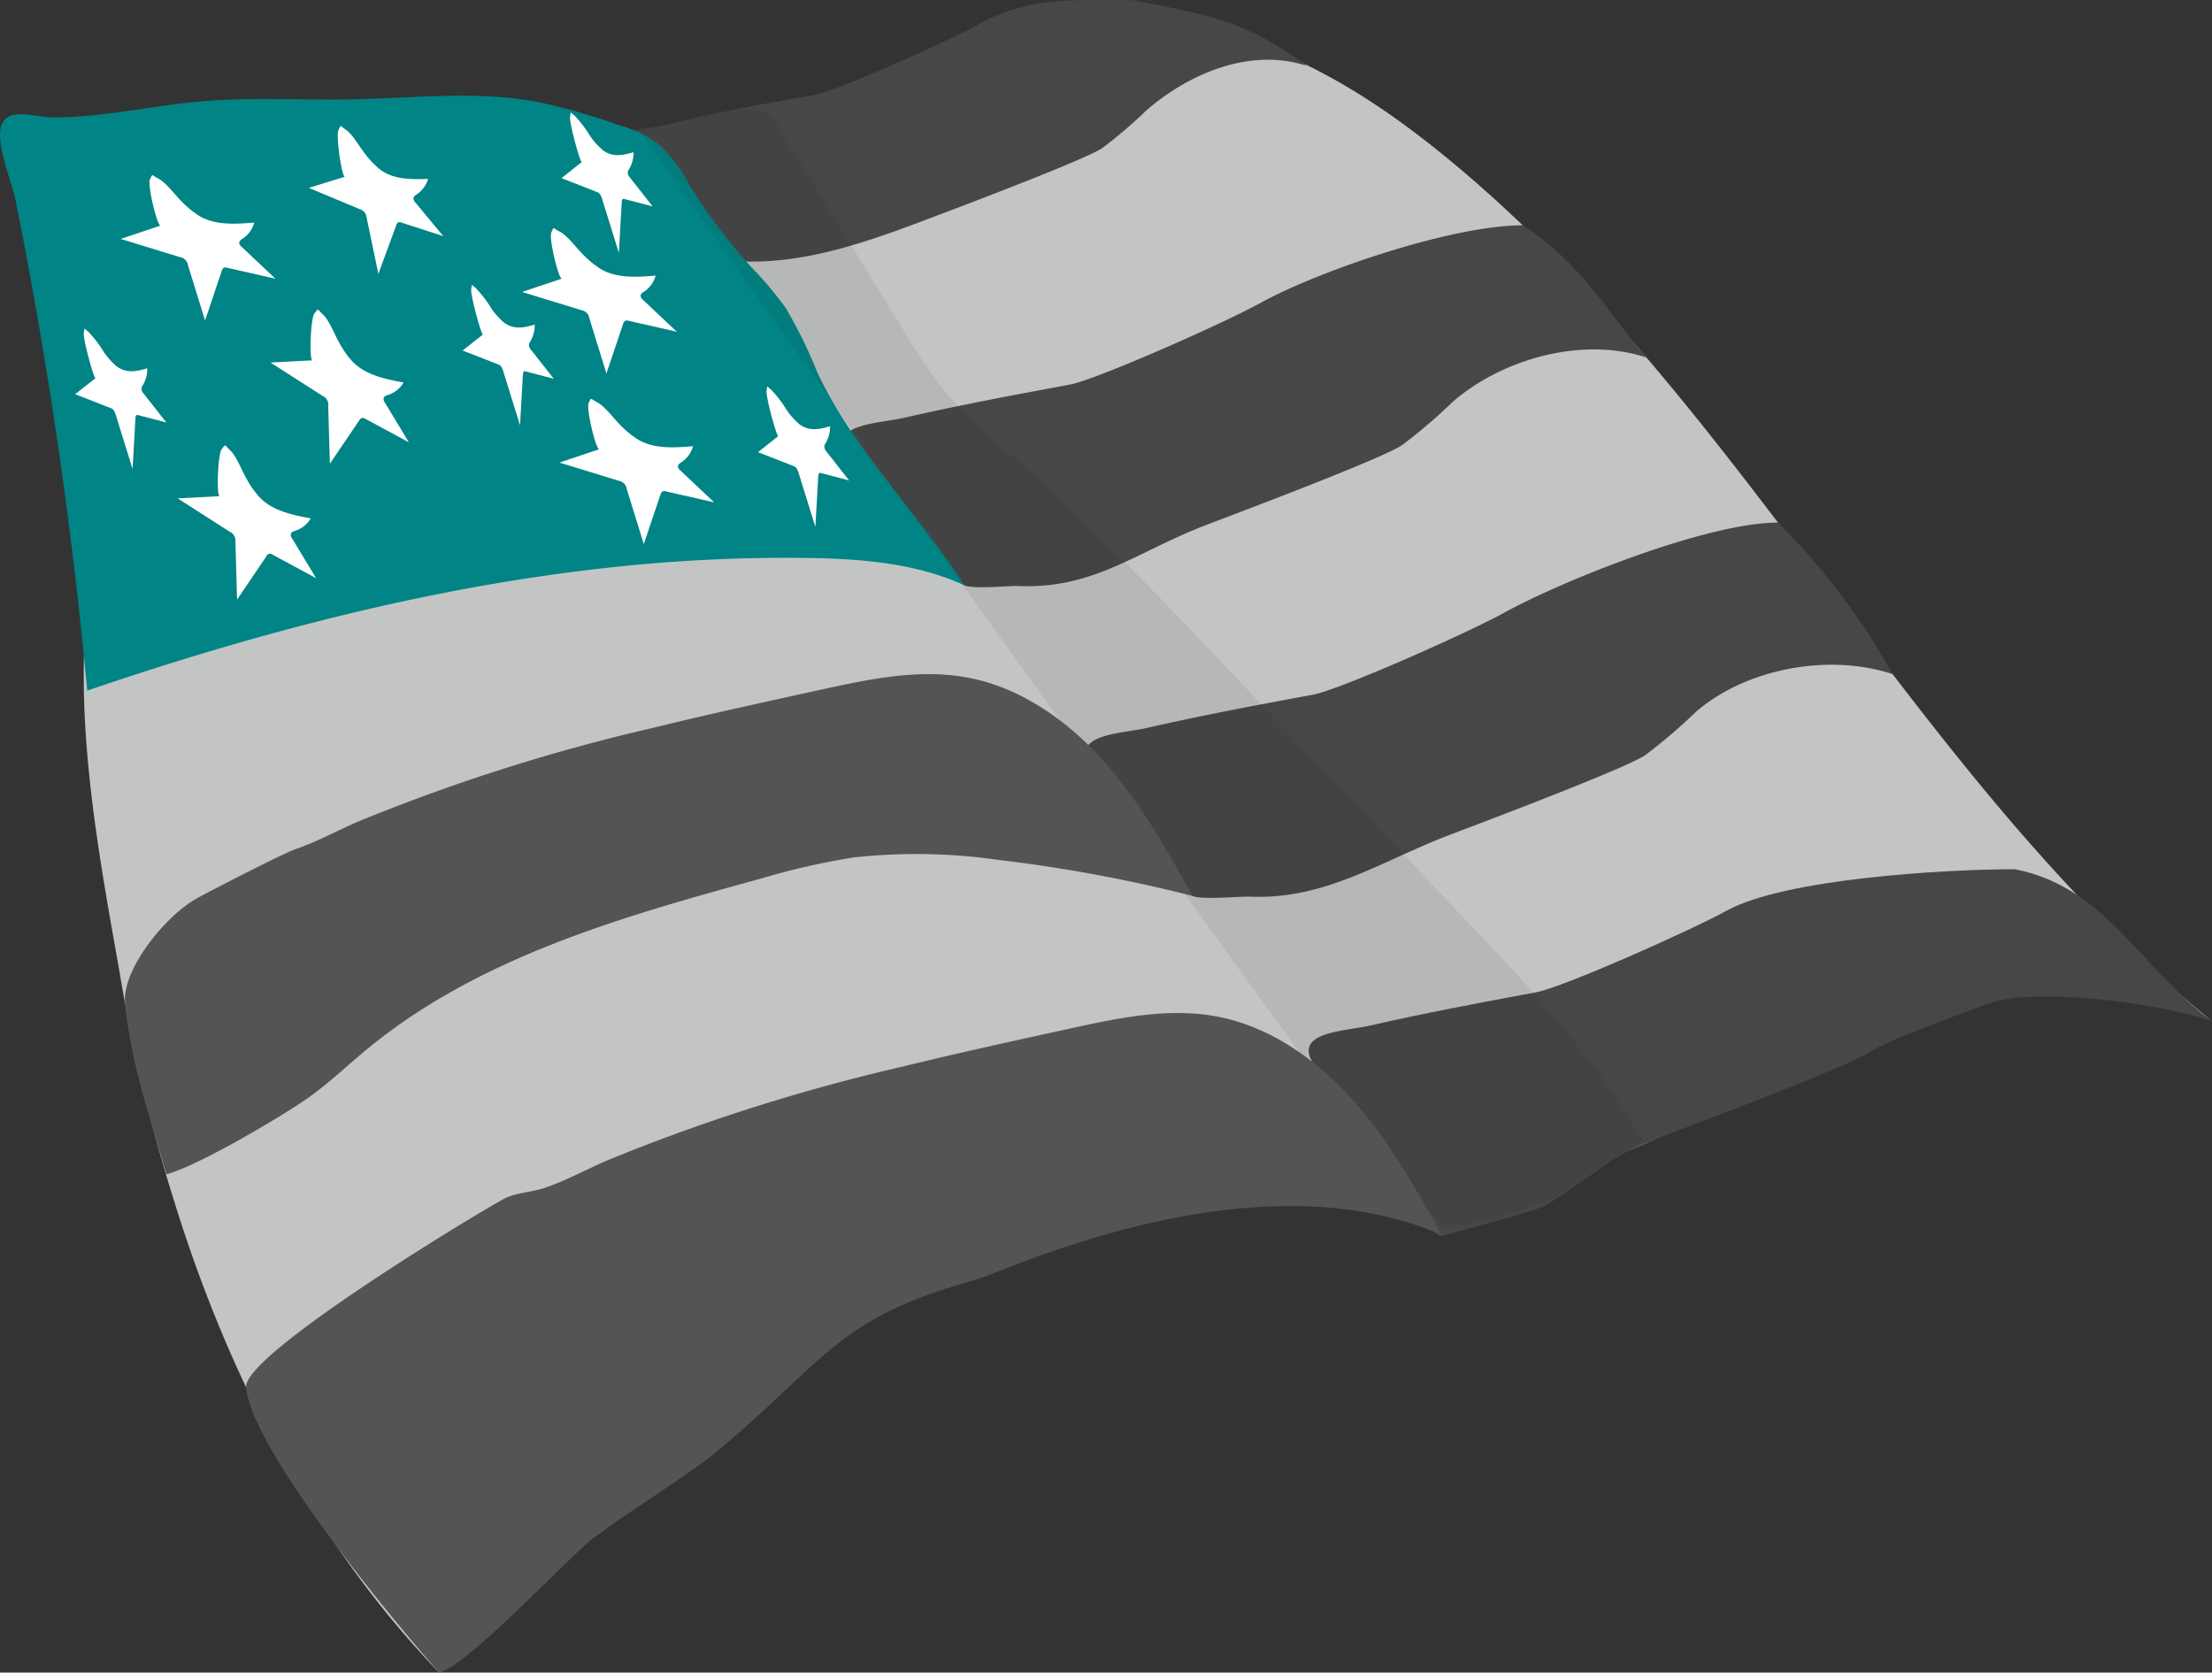 <svg xmlns="http://www.w3.org/2000/svg" width="269.5" height="203.801" viewBox="0 0 269.5 203.801">
  <rect x="0" y="0" width="269.5" height="203.801" fill="#333333" stroke="none"/>
  <g id="Group_53" data-name="Group 53" transform="translate(-59.545 -76.923)">
    <path id="Path_234" data-name="Path 234" d="M83.519,224.644c6.557,20.922,16.876,40.949,32.069,56.758,2.2-5.147,7.124-8.511,11.766-11.641,8.087-5.452,16.116-11.089,23.073-17.924,12.245-12.029,22.01-28.281,38.429-33.288,18.409-5.614,38.061,5.229,57.191,3.121,15.236-1.679,28.219-11.269,41.937-18.107s31.306-10.682,43.6-1.531c-36.484-29.649-56.946-75.474-93.309-105.271-9.283-7.607-19.9-14.218-31.769-15.976a43.41,43.41,0,0,0-20.494,1.922c-8.733,3.031-16.321,8.8-25.068,11.787-12.819,4.384-26.795,2.442-40.343,2.28S92.1,99,83.382,109.372c-9.583,11.4-9.592,29.236-10.8,43.315C71.362,166.981,74.16,182,76.65,196.028A206.858,206.858,0,0,0,83.519,224.644Z" transform="translate(-2.542 -0.678)" fill="#c3c5c5"/>
    <path id="Path_235" data-name="Path 235" d="M162.7,105.986a9.434,9.434,0,0,0,2.755,2.2,8.27,8.27,0,0,0,3.082.583c8.063.339,15.869-2.563,23.416-5.421,4.639-1.756,18.523-7.017,20.556-8.385a58.082,58.082,0,0,0,5.372-4.59c5.349-4.639,12.839-7.659,19.555-5.415-7.465-5.49-11.5-6.115-21.19-8.016-7.529,0-12.656-.455-18.773,2.929-3.661,2.026-17.328,8.163-20.261,8.672-5.762,1-10.816,1.865-17.6,3.525-2.748.672-8.249.652-5.968,4.117C155.977,99.738,159.747,102.93,162.7,105.986Z" transform="translate(-18.663 0)" fill="#474747"/>
    <path id="Path_236" data-name="Path 236" d="M198.772,150.651c.944.977,2.608,3.871,3.846,4.431,1.1.5,5.392.037,6.6.087,9.254.388,14.468-4.264,23.13-7.543,5.324-2.016,21.259-8.053,23.593-9.623a66.715,66.715,0,0,0,6.166-5.269c6.138-5.324,15.913-7.974,23.621-5.4-4.659-5.32-7.75-11.386-15.086-16.118-8.642,0-24.937,5.58-31.957,9.465-4.2,2.326-19.9,9.33-23.254,9.953-7.009,1.3-13.254,2.464-20.2,4.046-3.166.72-9.467.748-6.85,4.725C191.056,143.48,195.383,147.144,198.772,150.651Z" transform="translate(-25.575 -6.841)" fill="#474747"/>
    <path id="Path_237" data-name="Path 237" d="M235.4,199.693c.944.977,1.173,1.705,2.41,2.265,1.1.5,5.781.034,6.987.085,9.255.388,15.9-4.335,24.559-7.615,5.324-2.016,21.259-8.053,23.592-9.624a66.492,66.492,0,0,0,6.167-5.269c6.138-5.323,16.279-7.179,23.985-4.6a83.1,83.1,0,0,0-13.974-18.472c-8.642,0-26.414,7.139-33.434,11.024-4.2,2.325-19.9,9.33-23.254,9.953-7.009,1.3-13.254,2.464-20.2,4.046-3.166.72-9.467.748-6.85,4.725C228.061,190.282,232.007,196.187,235.4,199.693Z" transform="translate(-32.957 -15.866)" fill="#474747"/>
    <path id="Path_238" data-name="Path 238" d="M70.171,163.979c28.159-9.613,57.59-16.532,87.343-16.169,6.653.081,13.478.568,19.529,3.338-5.678-8.854-13.434-16.4-17.906-25.915a58.451,58.451,0,0,0-3.858-7.878,46.625,46.625,0,0,0-4.324-5.113,69.073,69.073,0,0,1-7.523-10.046,17.759,17.759,0,0,0-3.71-4.857,15.74,15.74,0,0,0-4.942-2.321,73.376,73.376,0,0,0-9.85-2.789c-7.367-1.362-14.934-.44-22.424-.293-6.19.121-12.4-.291-18.568.257-5.981.531-11.893,1.948-17.919,1.944-2.205,0-5.556-1.4-6.334,1.071-.676,2.151,1.324,6.864,1.772,9.094q3.793,18.921,6.3,38.069Q69.17,153.15,70.171,163.979Z" transform="translate(0 -2.907)" fill="#008486"/>
    <path id="Path_239" data-name="Path 239" d="M267.828,244.581c.944.977,5.784,9.709,7.092,9.344,3.927-1.1,11.74-3.131,12.758-3.78,9.1-5.8,6.961-5.64,15.624-8.919,5.325-2.016,21.26-8.053,23.593-9.623,2.245-1.511,12-5.015,14.53-5.973,5.108-1.931,19.643-.457,27.35,2.117-8.568-6.3-12.885-16.336-24-18.518-8.642,0-28.113,1.166-35.133,5.051-4.2,2.326-19.894,9.33-23.254,9.953-7.009,1.3-13.254,2.464-20.2,4.046-3.166.72-9.467.748-6.85,4.725C262.011,237.08,264.439,241.074,267.828,244.581Z" transform="translate(-39.73 -26.393)" fill="#474747"/>
    <path id="Path_240" data-name="Path 240" d="M189.34,121.025a59.171,59.171,0,0,0,4.986,7.263,69.972,69.972,0,0,0,7.852,7.426c9.4,8.168,17.991,17.226,26.56,26.267l28.747,30.328c7.911,8.346,15.908,16.809,21.485,26.865a42.142,42.142,0,0,1-23.98,10.589c-8.718-8.837-16.044-18.928-23.318-28.988-25.829-35.716-49.466-68.747-74.9-104.742,1.675-.3,4.553-.988,9.825-2.057a11.291,11.291,0,0,1,5.05-.158c1.76.385,2.421,2.39,3.383,3.953Z" transform="translate(-19.394 -3.328)" fill="#1e1e1e" opacity="0.08"/>
    <path id="Path_241" data-name="Path 241" d="M163.389,181.419c5.859-1.281,11.909-2.566,17.806-1.472,6.483,1.2,12.174,5.224,16.571,10.139s7.655,10.721,10.877,16.475a182.473,182.473,0,0,0-23.673-4.392,70.08,70.08,0,0,0-17.624-.3,86.634,86.634,0,0,0-11.2,2.548c-17,4.668-34.553,9.619-48.136,20.852-2.416,2-4.686,4.181-7.253,5.98-3.1,2.17-13.485,8.326-17.158,9.218-2.012-7.08-4.349-13.506-5.019-20.938-.355-3.943,4.81-10.52,8.844-12.733,1.483-.814,10.369-5.412,11.965-5.959,2.646-.908,5.151-2.3,7.727-3.4a231.914,231.914,0,0,1,35.6-11.315C149.58,184.443,156.484,182.929,163.389,181.419Z" transform="translate(-3.794 -20.469)" fill="#545454"/>
    <path id="Path_242" data-name="Path 242" d="M197.408,233c5.859-1.282,11.909-2.567,17.806-1.472,6.483,1.2,12.174,5.223,16.571,10.139s7.655,10.721,10.877,16.475c-23.142-10.017-53.186,4.5-56.881,5.516-17,4.667-18.167,9.917-31.75,21.15-2.416,2-11.412,7.866-13.979,9.665-3.1,2.17-15.861,16.12-19.535,17.011C113.945,304.019,97.67,284.151,97,276.719c-.355-3.943,27.294-20.7,31.327-22.917,1.483-.813,3.483-.84,5.078-1.387,2.647-.908,5.152-2.3,7.728-3.4a232.005,232.005,0,0,1,35.6-11.315C183.6,236.022,190.5,234.508,197.408,233Z" transform="translate(-7.471 -30.758)" fill="#545454"/>
    <g id="Group_49" data-name="Group 49" transform="translate(68.705 90.65)">
      <path id="Path_243" data-name="Path 243" d="M143.856,117.8l-4.85,1.628,7.179,2.207a1.189,1.189,0,0,1,1.019,1.011l2.077,6.718,2.025-6.025a.63.63,0,0,1,.272-.4.623.623,0,0,1,.4,0l5.879,1.336-4.121-3.884a.7.7,0,0,1-.294-.515c.018-.23.248-.373.44-.5a3.393,3.393,0,0,0,1.394-1.947c-2.241.193-4.637.355-6.6-.744a11.317,11.317,0,0,1-2.269-1.848c-.825-.8-1.872-2.3-2.895-2.805-.757-.374-.586-.65-.951.158C142.246,112.89,143.46,117.9,143.856,117.8Z" transform="translate(-84.556 -97.58)" fill="#fff"/>
      <path id="Path_244" data-name="Path 244" d="M82.771,109.73l-4.85,1.628,7.179,2.208a1.187,1.187,0,0,1,1.019,1.01l2.077,6.718,2.025-6.025a.632.632,0,0,1,.271-.4.625.625,0,0,1,.4,0l5.878,1.336-4.12-3.884a.7.7,0,0,1-.294-.514c.018-.231.247-.374.44-.5a3.4,3.4,0,0,0,1.394-1.948c-2.241.193-4.637.355-6.6-.744a11.34,11.34,0,0,1-2.269-1.847c-.825-.8-1.872-2.3-2.895-2.806-.758-.373-.586-.65-.951.158C81.16,104.824,82.375,109.829,82.771,109.73Z" transform="translate(-72.371 -95.971)" fill="#fff"/>
      <path id="Path_245" data-name="Path 245" d="M149.544,143.771l-4.85,1.628,7.179,2.207a1.189,1.189,0,0,1,1.019,1.011l2.077,6.718,2.025-6.026a.63.63,0,0,1,.272-.4.623.623,0,0,1,.4,0l5.879,1.336-4.121-3.884a.7.7,0,0,1-.294-.515c.018-.23.248-.373.44-.5a3.393,3.393,0,0,0,1.394-1.947c-2.241.193-4.637.355-6.6-.744a11.285,11.285,0,0,1-2.269-1.847c-.825-.8-1.872-2.3-2.895-2.805-.757-.374-.586-.65-.951.158C147.934,138.865,149.148,143.87,149.544,143.771Z" transform="translate(-85.691 -102.762)" fill="#fff"/>
      <path id="Path_246" data-name="Path 246" d="M177.394,141.794l-2.485,1.965,4.274,1.67a.859.859,0,0,1,.427.291,2.26,2.26,0,0,1,.269.637l2.021,6.512.348-6.122a.76.76,0,0,1,.1-.419c.062-.066.146-.048.223-.027l3.439.9-2.791-3.554a.916.916,0,0,1-.229-.488.8.8,0,0,1,.179-.528,3.992,3.992,0,0,0,.524-2.033c-1.22.354-2.53.687-3.762-.26a9.094,9.094,0,0,1-1.5-1.667,14.392,14.392,0,0,0-1.97-2.573c-.469-.315-.41-.6-.508.225C175.866,137.045,177.186,141.921,177.394,141.794Z" transform="translate(-91.719 -102.391)" fill="#fff"/>
      <path id="Path_247" data-name="Path 247" d="M147.482,100.085,145,102.05l4.274,1.67a.858.858,0,0,1,.428.292,2.243,2.243,0,0,1,.268.636l2.02,6.512.348-6.122a.759.759,0,0,1,.1-.419c.061-.066.145-.047.223-.027l3.439.9-2.791-3.553a.928.928,0,0,1-.23-.489.8.8,0,0,1,.18-.528,3.992,3.992,0,0,0,.524-2.032c-1.221.353-2.531.687-3.763-.261a9.092,9.092,0,0,1-1.5-1.667,14.394,14.394,0,0,0-1.97-2.573c-.47-.315-.41-.6-.508.226C145.953,95.336,147.274,100.212,147.482,100.085Z" transform="translate(-85.751 -94.071)" fill="#fff"/>
      <path id="Path_248" data-name="Path 248" d="M73.473,132.975l-2.485,1.965,4.274,1.67a.859.859,0,0,1,.427.291,2.25,2.25,0,0,1,.269.637l2.021,6.512.348-6.122a.76.76,0,0,1,.1-.419c.062-.066.146-.048.223-.027l3.439.9L79.3,134.828a.916.916,0,0,1-.229-.488.8.8,0,0,1,.179-.528,3.992,3.992,0,0,0,.524-2.033c-1.22.354-2.53.687-3.762-.26a9.092,9.092,0,0,1-1.5-1.667,14.365,14.365,0,0,0-1.97-2.573c-.469-.315-.41-.6-.508.225C71.945,128.226,73.265,133.1,73.473,132.975Z" transform="translate(-70.988 -100.632)" fill="#fff"/>
      <path id="Path_249" data-name="Path 249" d="M132.444,126.326l-2.485,1.965,4.274,1.67a.861.861,0,0,1,.428.291,2.273,2.273,0,0,1,.268.637l2.021,6.511.348-6.122a.759.759,0,0,1,.1-.419c.061-.066.145-.048.223-.027l3.439.9-2.791-3.554a.922.922,0,0,1-.23-.488.8.8,0,0,1,.18-.528,3.992,3.992,0,0,0,.524-2.033c-1.221.354-2.531.687-3.763-.26a9.118,9.118,0,0,1-1.5-1.667,14.328,14.328,0,0,0-1.971-2.573c-.469-.315-.409-.6-.508.225C130.916,121.577,132.237,126.453,132.444,126.326Z" transform="translate(-82.752 -99.306)" fill="#fff"/>
      <path id="Path_250" data-name="Path 250" d="M91.7,150.911l-5.11.267,6.324,4.052a1.187,1.187,0,0,1,.711,1.247l.2,7.029,3.568-5.262a.47.47,0,0,1,.755-.207l5.305,2.863-2.928-4.847a.7.7,0,0,1-.145-.574c.08-.217.339-.294.559-.364a3.4,3.4,0,0,0,1.865-1.5c-2.21-.415-4.562-.9-6.158-2.486a11.343,11.343,0,0,1-1.691-2.388c-.58-.992-1.186-2.719-2.036-3.479-.63-.563-.391-.784-.958-.1C91.468,145.752,91.3,150.9,91.7,150.911Z" transform="translate(-74.101 -104.178)" fill="#fff"/>
      <path id="Path_251" data-name="Path 251" d="M105.822,130.232l-5.109.267,6.324,4.052a1.186,1.186,0,0,1,.71,1.247l.2,7.029,3.568-5.262a.629.629,0,0,1,.37-.315.622.622,0,0,1,.385.109l5.305,2.864-2.927-4.848a.7.7,0,0,1-.145-.574c.079-.216.339-.293.558-.364a3.392,3.392,0,0,0,1.865-1.5c-2.21-.415-4.561-.9-6.158-2.486a11.319,11.319,0,0,1-1.69-2.388c-.581-.992-1.186-2.719-2.037-3.479-.629-.563-.39-.783-.958-.1C105.587,125.073,105.414,130.222,105.822,130.232Z" transform="translate(-76.918 -100.053)" fill="#fff"/>
      <path id="Path_252" data-name="Path 252" d="M110.939,102.285l-4.392,1.357,6.214,2.6a1.344,1.344,0,0,1,.589.382,1.679,1.679,0,0,1,.25.683l1.419,6.82,2.168-5.9a.64.64,0,0,1,.265-.387.5.5,0,0,1,.355.024l5.118,1.658-3.4-4.1a.725.725,0,0,1-.227-.529c.03-.229.243-.359.42-.476a3.406,3.406,0,0,0,1.354-1.866c-1.994.068-4.124.1-5.792-1.107a10.38,10.38,0,0,1-1.892-1.968c-.68-.844-1.512-2.4-2.386-2.96-.647-.415-.478-.681-.851.106C109.82,97.3,110.583,102.361,110.939,102.285Z" transform="translate(-78.081 -94.477)" fill="#fff"/>
    </g>
  </g>
</svg>
